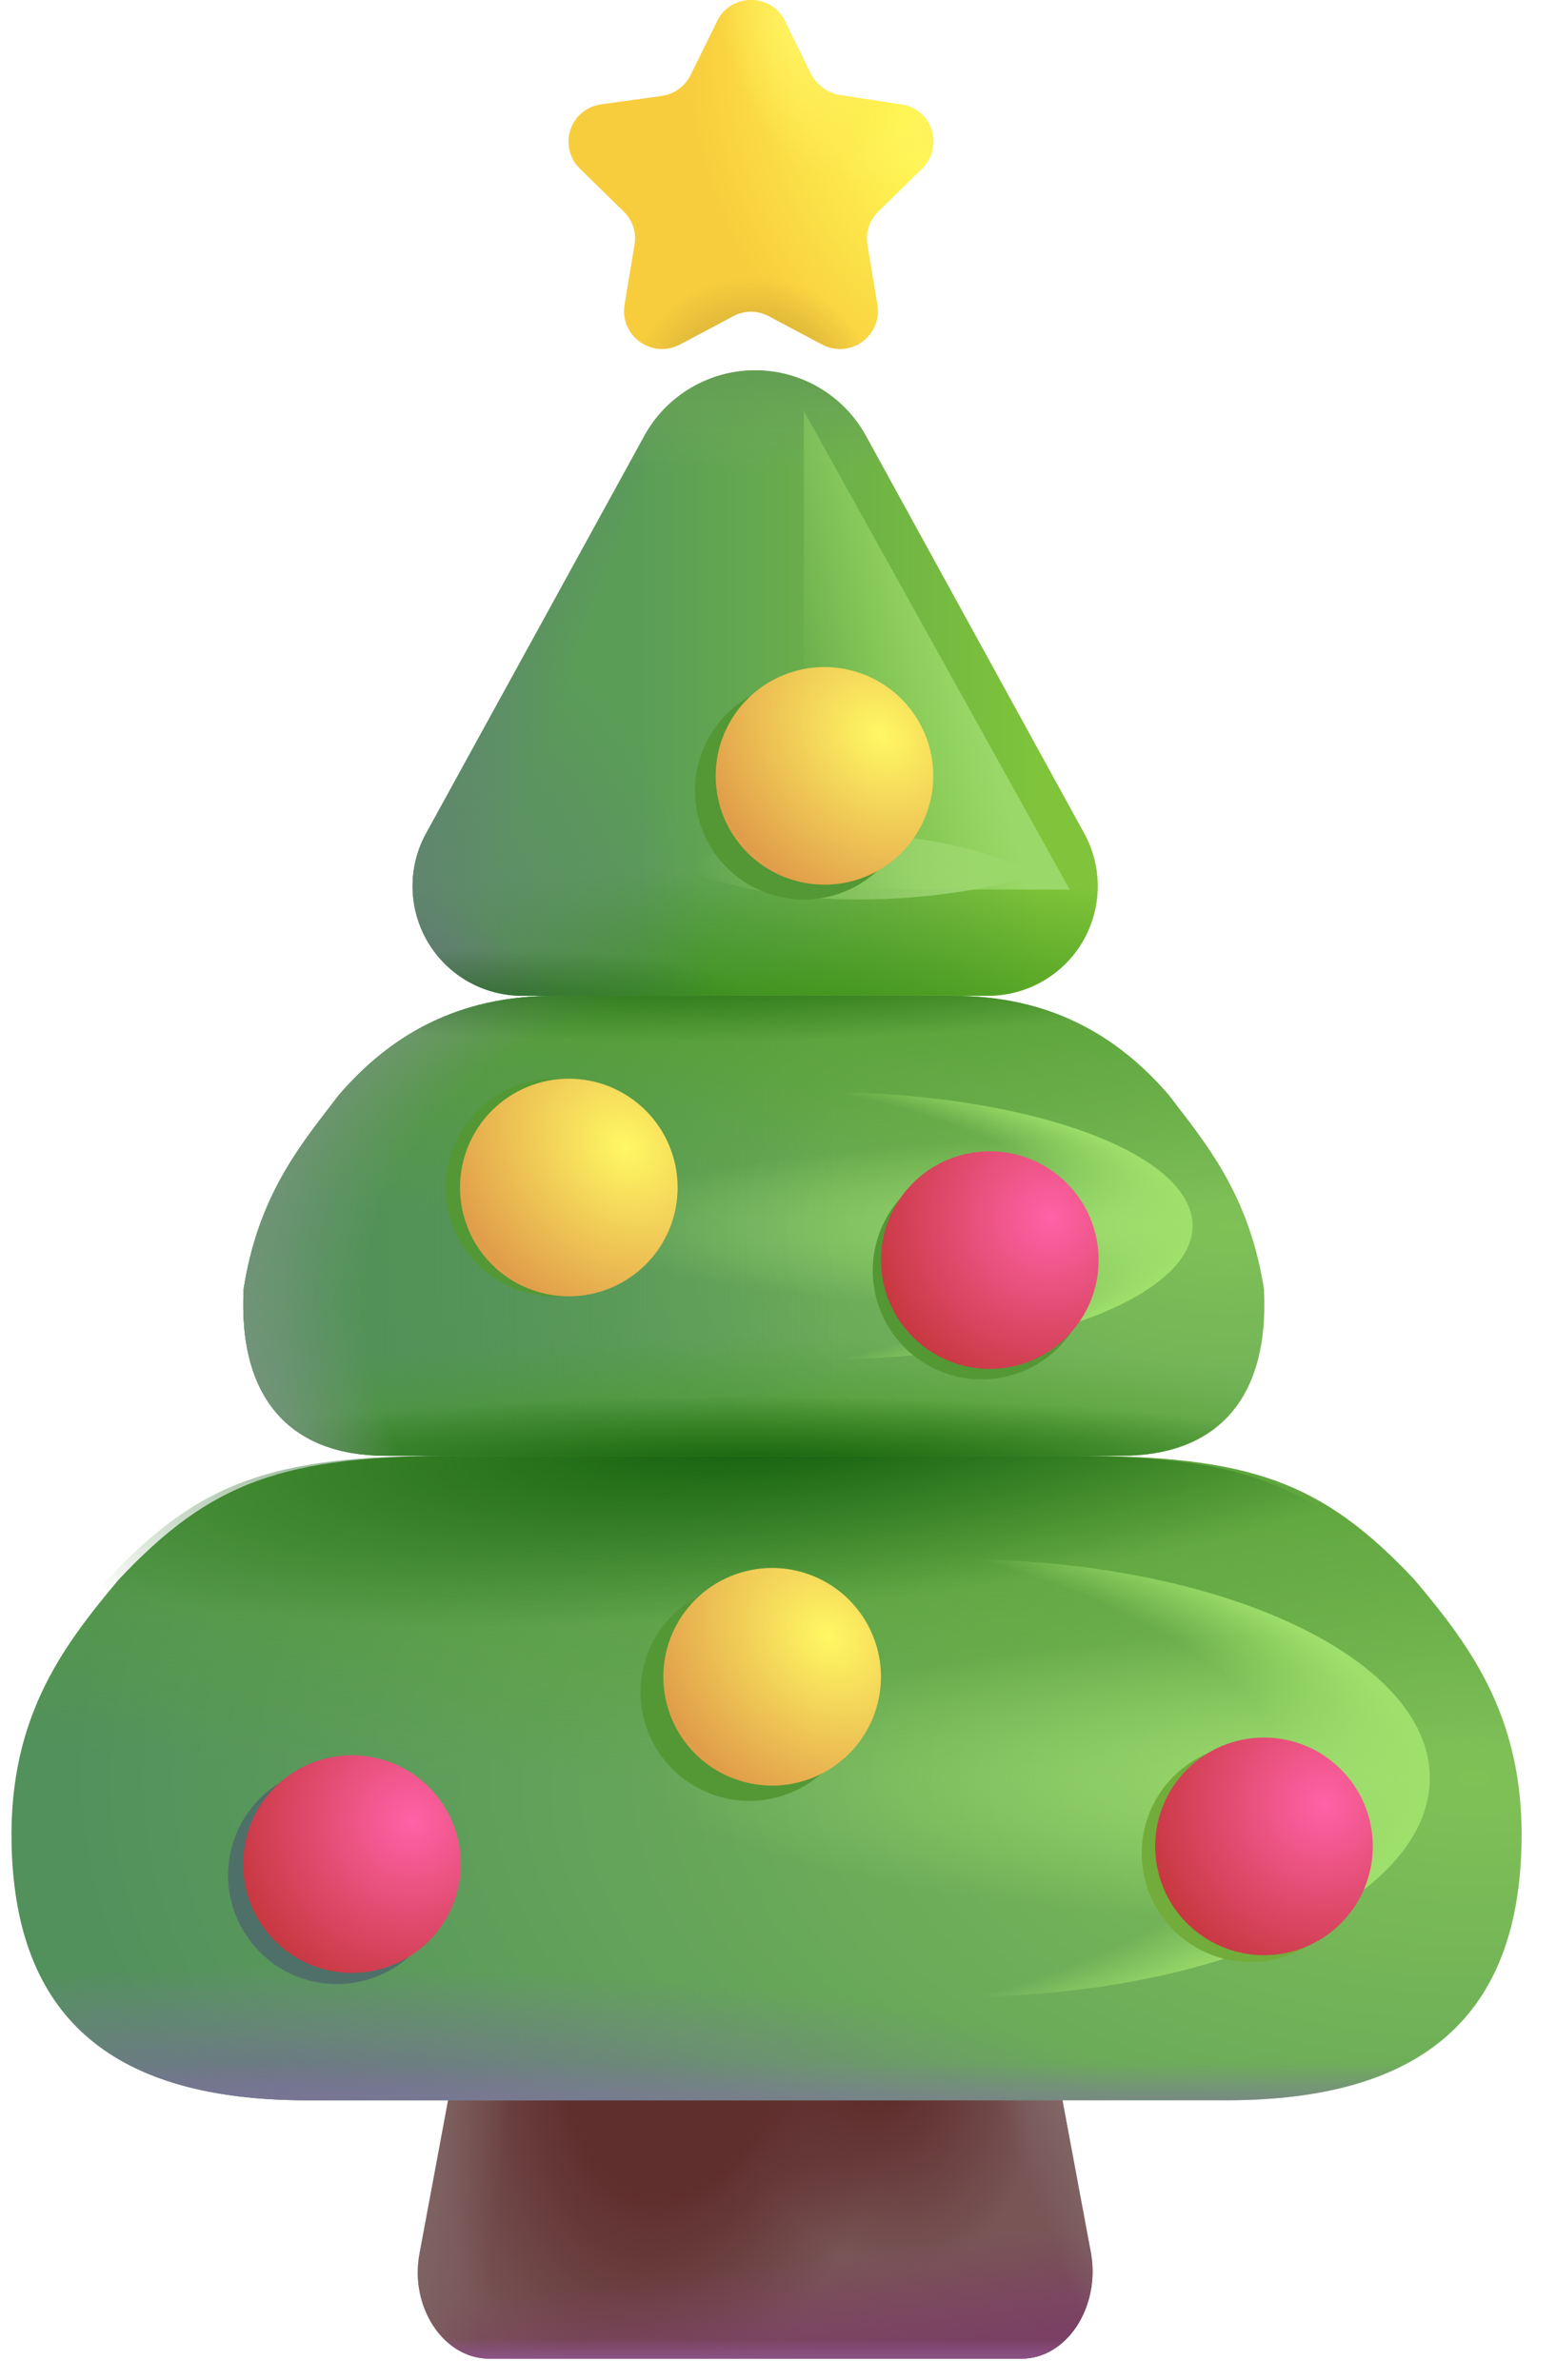 <?xml version="1.0" encoding="UTF-8"?> <svg xmlns="http://www.w3.org/2000/svg" width="34" height="52" viewBox="0 0 34 52" fill="none"><path d="M22.321 51.54H10.686C9.698 51.54 8.948 50.419 9.166 49.25L10.113 44.166H22.893L23.842 49.25C24.039 50.419 23.309 51.54 22.321 51.54Z" fill="#795556"></path><path d="M22.321 51.54H10.686C9.698 51.54 8.948 50.419 9.166 49.25L10.113 44.166H22.893L23.842 49.25C24.039 50.419 23.309 51.54 22.321 51.54Z" fill="url(#paint0_radial_1692_72)"></path><path d="M22.321 51.54H10.686C9.698 51.54 8.948 50.419 9.166 49.25L10.113 44.166H22.893L23.842 49.25C24.039 50.419 23.309 51.54 22.321 51.54Z" fill="url(#paint1_radial_1692_72)"></path><path d="M22.321 51.54H10.686C9.698 51.54 8.948 50.419 9.166 49.25L10.113 44.166H22.893L23.842 49.25C24.039 50.419 23.309 51.54 22.321 51.54Z" fill="url(#paint2_linear_1692_72)"></path><path d="M22.321 51.54H10.686C9.698 51.54 8.948 50.419 9.166 49.25L10.113 44.166H22.893L23.842 49.25C24.039 50.419 23.309 51.54 22.321 51.54Z" fill="url(#paint3_linear_1692_72)"></path><path d="M22.321 51.54H10.686C9.698 51.54 8.948 50.419 9.166 49.25L10.113 44.166H22.893L23.842 49.25C24.039 50.419 23.309 51.54 22.321 51.54Z" fill="url(#paint4_linear_1692_72)"></path><path d="M22.321 51.54H10.686C9.698 51.54 8.948 50.419 9.166 49.25L10.113 44.166H22.893L23.842 49.25C24.039 50.419 23.309 51.54 22.321 51.54Z" fill="url(#paint5_linear_1692_72)"></path><g filter="url(#filter0_i_1692_72)"><path d="M9.781 31.811H23.219C27.071 31.811 28.633 32.369 30.657 34.518C31.91 36.011 33.132 37.615 32.988 40.566C32.817 44.109 30.771 45.894 26.537 45.894H6.463C2.229 45.894 0.183 44.109 0.012 40.566C-0.132 37.617 1.092 36.011 2.343 34.518C4.367 32.369 5.93 31.811 9.779 31.811H9.781Z" fill="url(#paint6_radial_1692_72)"></path><path d="M9.781 31.811H23.219C27.071 31.811 28.633 32.369 30.657 34.518C31.91 36.011 33.132 37.615 32.988 40.566C32.817 44.109 30.771 45.894 26.537 45.894H6.463C2.229 45.894 0.183 44.109 0.012 40.566C-0.132 37.617 1.092 36.011 2.343 34.518C4.367 32.369 5.93 31.811 9.779 31.811H9.781Z" fill="url(#paint7_radial_1692_72)"></path><path d="M9.781 31.811H23.219C27.071 31.811 28.633 32.369 30.657 34.518C31.91 36.011 33.132 37.615 32.988 40.566C32.817 44.109 30.771 45.894 26.537 45.894H6.463C2.229 45.894 0.183 44.109 0.012 40.566C-0.132 37.617 1.092 36.011 2.343 34.518C4.367 32.369 5.93 31.811 9.779 31.811H9.781Z" fill="url(#paint8_radial_1692_72)"></path><path d="M9.781 31.811H23.219C27.071 31.811 28.633 32.369 30.657 34.518C31.91 36.011 33.132 37.615 32.988 40.566C32.817 44.109 30.771 45.894 26.537 45.894H6.463C2.229 45.894 0.183 44.109 0.012 40.566C-0.132 37.617 1.092 36.011 2.343 34.518C4.367 32.369 5.93 31.811 9.779 31.811H9.781Z" fill="url(#paint9_linear_1692_72)"></path></g><path d="M9.781 31.811H23.219C27.071 31.811 28.633 32.369 30.657 34.518C31.91 36.011 33.132 37.615 32.988 40.566C32.817 44.109 30.771 45.894 26.537 45.894H6.463C2.229 45.894 0.183 44.109 0.012 40.566C-0.132 37.617 1.092 36.011 2.343 34.518C4.367 32.369 5.93 31.811 9.779 31.811H9.781Z" fill="url(#paint10_radial_1692_72)"></path><path d="M12.125 21.76C10.287 21.76 8.715 22.401 7.399 23.935L7.244 24.138C6.468 25.142 5.627 26.232 5.325 28.162C5.196 30.617 6.4 31.811 8.435 31.811H24.506C26.543 31.811 27.747 30.617 27.618 28.162C27.314 26.232 26.475 25.142 25.699 24.136L25.544 23.933C24.226 22.401 22.654 21.76 20.818 21.76H12.125Z" fill="url(#paint11_radial_1692_72)"></path><path d="M12.125 21.76C10.287 21.76 8.715 22.401 7.399 23.935L7.244 24.138C6.468 25.142 5.627 26.232 5.325 28.162C5.196 30.617 6.4 31.811 8.435 31.811H24.506C26.543 31.811 27.747 30.617 27.618 28.162C27.314 26.232 26.475 25.142 25.699 24.136L25.544 23.933C24.226 22.401 22.654 21.76 20.818 21.76H12.125Z" fill="url(#paint12_linear_1692_72)"></path><path d="M12.125 21.76C10.287 21.76 8.715 22.401 7.399 23.935L7.244 24.138C6.468 25.142 5.627 26.232 5.325 28.162C5.196 30.617 6.4 31.811 8.435 31.811H24.506C26.543 31.811 27.747 30.617 27.618 28.162C27.314 26.232 26.475 25.142 25.699 24.136L25.544 23.933C24.226 22.401 22.654 21.76 20.818 21.76H12.125Z" fill="url(#paint13_radial_1692_72)"></path><path d="M12.125 21.76C10.287 21.76 8.715 22.401 7.399 23.935L7.244 24.138C6.468 25.142 5.627 26.232 5.325 28.162C5.196 30.617 6.4 31.811 8.435 31.811H24.506C26.543 31.811 27.747 30.617 27.618 28.162C27.314 26.232 26.475 25.142 25.699 24.136L25.544 23.933C24.226 22.401 22.654 21.76 20.818 21.76H12.125Z" fill="url(#paint14_radial_1692_72)"></path><path d="M12.125 21.76C10.287 21.76 8.715 22.401 7.399 23.935L7.244 24.138C6.468 25.142 5.627 26.232 5.325 28.162C5.196 30.617 6.4 31.811 8.435 31.811H24.506C26.543 31.811 27.747 30.617 27.618 28.162C27.314 26.232 26.475 25.142 25.699 24.136L25.544 23.933C24.226 22.401 22.654 21.76 20.818 21.76H12.125Z" fill="url(#paint15_radial_1692_72)"></path><path d="M12.125 21.76C10.287 21.76 8.715 22.401 7.399 23.935L7.244 24.138C6.468 25.142 5.627 26.232 5.325 28.162C5.196 30.617 6.4 31.811 8.435 31.811H24.506C26.543 31.811 27.747 30.617 27.618 28.162C27.314 26.232 26.475 25.142 25.699 24.136L25.544 23.933C24.226 22.401 22.654 21.76 20.818 21.76H12.125Z" fill="url(#paint16_radial_1692_72)"></path><path d="M12.125 21.76C10.287 21.76 8.715 22.401 7.399 23.935L7.244 24.138C6.468 25.142 5.627 26.232 5.325 28.162C5.196 30.617 6.4 31.811 8.435 31.811H24.506C26.543 31.811 27.747 30.617 27.618 28.162C27.314 26.232 26.475 25.142 25.699 24.136L25.544 23.933C24.226 22.401 22.654 21.76 20.818 21.76H12.125Z" fill="url(#paint17_radial_1692_72)"></path><path d="M14.077 9.527C14.315 9.093 14.666 8.73 15.092 8.478C15.519 8.225 16.005 8.092 16.5 8.092C16.996 8.092 17.483 8.225 17.909 8.478C18.335 8.73 18.686 9.093 18.924 9.527L23.691 18.209C23.892 18.574 23.994 18.985 23.987 19.401C23.98 19.818 23.865 20.225 23.653 20.584C23.441 20.942 23.139 21.239 22.777 21.445C22.416 21.651 22.006 21.759 21.59 21.759H11.411C10.995 21.759 10.586 21.651 10.224 21.445C9.863 21.239 9.561 20.942 9.349 20.584C9.137 20.226 9.022 19.819 9.015 19.403C9.008 18.987 9.11 18.576 9.31 18.211L14.077 9.527Z" fill="url(#paint18_linear_1692_72)"></path><path d="M14.077 9.527C14.315 9.093 14.666 8.73 15.092 8.478C15.519 8.225 16.005 8.092 16.5 8.092C16.996 8.092 17.483 8.225 17.909 8.478C18.335 8.73 18.686 9.093 18.924 9.527L23.691 18.209C23.892 18.574 23.994 18.985 23.987 19.401C23.98 19.818 23.865 20.225 23.653 20.584C23.441 20.942 23.139 21.239 22.777 21.445C22.416 21.651 22.006 21.759 21.59 21.759H11.411C10.995 21.759 10.586 21.651 10.224 21.445C9.863 21.239 9.561 20.942 9.349 20.584C9.137 20.226 9.022 19.819 9.015 19.403C9.008 18.987 9.11 18.576 9.31 18.211L14.077 9.527Z" fill="url(#paint19_radial_1692_72)"></path><path d="M14.077 9.527C14.315 9.093 14.666 8.73 15.092 8.478C15.519 8.225 16.005 8.092 16.5 8.092C16.996 8.092 17.483 8.225 17.909 8.478C18.335 8.73 18.686 9.093 18.924 9.527L23.691 18.209C23.892 18.574 23.994 18.985 23.987 19.401C23.98 19.818 23.865 20.225 23.653 20.584C23.441 20.942 23.139 21.239 22.777 21.445C22.416 21.651 22.006 21.759 21.59 21.759H11.411C10.995 21.759 10.586 21.651 10.224 21.445C9.863 21.239 9.561 20.942 9.349 20.584C9.137 20.226 9.022 19.819 9.015 19.403C9.008 18.987 9.11 18.576 9.31 18.211L14.077 9.527Z" fill="url(#paint20_radial_1692_72)"></path><path d="M14.077 9.527C14.315 9.093 14.666 8.73 15.092 8.478C15.519 8.225 16.005 8.092 16.5 8.092C16.996 8.092 17.483 8.225 17.909 8.478C18.335 8.73 18.686 9.093 18.924 9.527L23.691 18.209C23.892 18.574 23.994 18.985 23.987 19.401C23.98 19.818 23.865 20.225 23.653 20.584C23.441 20.942 23.139 21.239 22.777 21.445C22.416 21.651 22.006 21.759 21.59 21.759H11.411C10.995 21.759 10.586 21.651 10.224 21.445C9.863 21.239 9.561 20.942 9.349 20.584C9.137 20.226 9.022 19.819 9.015 19.403C9.008 18.987 9.11 18.576 9.31 18.211L14.077 9.527Z" fill="url(#paint21_linear_1692_72)"></path><path d="M14.077 9.527C14.315 9.093 14.666 8.73 15.092 8.478C15.519 8.225 16.005 8.092 16.5 8.092C16.996 8.092 17.483 8.225 17.909 8.478C18.335 8.73 18.686 9.093 18.924 9.527L23.691 18.209C23.892 18.574 23.994 18.985 23.987 19.401C23.98 19.818 23.865 20.225 23.653 20.584C23.441 20.942 23.139 21.239 22.777 21.445C22.416 21.651 22.006 21.759 21.59 21.759H11.411C10.995 21.759 10.586 21.651 10.224 21.445C9.863 21.239 9.561 20.942 9.349 20.584C9.137 20.226 9.022 19.819 9.015 19.403C9.008 18.987 9.11 18.576 9.31 18.211L14.077 9.527Z" fill="url(#paint22_radial_1692_72)"></path><path d="M14.077 9.527C14.315 9.093 14.666 8.73 15.092 8.478C15.519 8.225 16.005 8.092 16.5 8.092C16.996 8.092 17.483 8.225 17.909 8.478C18.335 8.73 18.686 9.093 18.924 9.527L23.691 18.209C23.892 18.574 23.994 18.985 23.987 19.401C23.98 19.818 23.865 20.225 23.653 20.584C23.441 20.942 23.139 21.239 22.777 21.445C22.416 21.651 22.006 21.759 21.59 21.759H11.411C10.995 21.759 10.586 21.651 10.224 21.445C9.863 21.239 9.561 20.942 9.349 20.584C9.137 20.226 9.022 19.819 9.015 19.403C9.008 18.987 9.11 18.576 9.31 18.211L14.077 9.527Z" fill="url(#paint23_radial_1692_72)"></path><path d="M14.077 9.527C14.315 9.093 14.666 8.73 15.092 8.478C15.519 8.225 16.005 8.092 16.5 8.092C16.996 8.092 17.483 8.225 17.909 8.478C18.335 8.73 18.686 9.093 18.924 9.527L23.691 18.209C23.892 18.574 23.994 18.985 23.987 19.401C23.98 19.818 23.865 20.225 23.653 20.584C23.441 20.942 23.139 21.239 22.777 21.445C22.416 21.651 22.006 21.759 21.59 21.759H11.411C10.995 21.759 10.586 21.651 10.224 21.445C9.863 21.239 9.561 20.942 9.349 20.584C9.137 20.226 9.022 19.819 9.015 19.403C9.008 18.987 9.11 18.576 9.31 18.211L14.077 9.527Z" fill="url(#paint24_linear_1692_72)"></path><g filter="url(#filter1_f_1692_72)"><path d="M20.924 43.635C26.622 43.635 31.241 41.495 31.241 38.854C31.241 36.213 26.622 34.072 20.924 34.072C15.226 34.072 10.607 36.213 10.607 38.854C10.607 41.495 15.226 43.635 20.924 43.635Z" fill="url(#paint25_radial_1692_72)"></path><path d="M20.924 43.635C26.622 43.635 31.241 41.495 31.241 38.854C31.241 36.213 26.622 34.072 20.924 34.072C15.226 34.072 10.607 36.213 10.607 38.854C10.607 41.495 15.226 43.635 20.924 43.635Z" fill="url(#paint26_radial_1692_72)"></path></g><g filter="url(#filter2_f_1692_72)"><path d="M17.88 29.709C22.396 29.709 26.057 28.4 26.057 26.786C26.057 25.171 22.396 23.862 17.88 23.862C13.364 23.862 9.703 25.171 9.703 26.786C9.703 28.4 13.364 29.709 17.88 29.709Z" fill="url(#paint27_radial_1692_72)"></path><path d="M17.88 29.709C22.396 29.709 26.057 28.4 26.057 26.786C26.057 25.171 22.396 23.862 17.88 23.862C13.364 23.862 9.703 25.171 9.703 26.786C9.703 28.4 13.364 29.709 17.88 29.709Z" fill="url(#paint28_radial_1692_72)"></path></g><g filter="url(#filter3_f_1692_72)"><path d="M14.815 18.953C16.089 18.378 19.45 17.6 22.694 19.099C21.297 19.549 17.767 20.151 14.815 18.953Z" fill="url(#paint29_linear_1692_72)"></path></g><g filter="url(#filter4_f_1692_72)"><path d="M17.564 8.98V19.437H23.374L17.564 8.98Z" fill="url(#paint30_linear_1692_72)"></path></g><g filter="url(#filter5_f_1692_72)"><path d="M21.448 30.142C22.079 30.142 22.684 29.892 23.13 29.446C23.576 29 23.826 28.395 23.826 27.765C23.826 27.134 23.576 26.529 23.13 26.083C22.684 25.637 22.079 25.387 21.448 25.387C20.817 25.387 20.213 25.637 19.767 26.083C19.321 26.529 19.07 27.134 19.07 27.765C19.07 28.395 19.321 29 19.767 29.446C20.213 29.892 20.817 30.142 21.448 30.142Z" fill="#539835"></path></g><g filter="url(#filter6_f_1692_72)"><path d="M16.374 39.352C17.005 39.352 17.609 39.101 18.055 38.656C18.501 38.209 18.752 37.605 18.752 36.974C18.752 36.343 18.501 35.739 18.055 35.293C17.609 34.847 17.005 34.596 16.374 34.596C15.743 34.596 15.139 34.847 14.693 35.293C14.247 35.739 13.996 36.343 13.996 36.974C13.996 37.605 14.247 38.209 14.693 38.656C15.139 39.101 15.743 39.352 16.374 39.352Z" fill="#539835"></path></g><g filter="url(#filter7_f_1692_72)"><path d="M27.325 42.875C27.956 42.875 28.561 42.624 29.007 42.178C29.453 41.733 29.703 41.128 29.703 40.497C29.703 39.866 29.453 39.261 29.007 38.816C28.561 38.37 27.956 38.119 27.325 38.119C26.695 38.119 26.09 38.37 25.644 38.816C25.198 39.261 24.947 39.866 24.947 40.497C24.947 41.128 25.198 41.733 25.644 42.178C26.09 42.624 26.695 42.875 27.325 42.875Z" fill="#72AC3A"></path></g><g filter="url(#filter8_f_1692_72)"><path d="M12.117 28.327C12.748 28.327 13.353 28.076 13.799 27.631C14.245 27.185 14.495 26.58 14.495 25.949C14.495 25.319 14.245 24.714 13.799 24.268C13.353 23.822 12.748 23.571 12.117 23.571C11.486 23.571 10.882 23.822 10.436 24.268C9.99 24.714 9.739 25.319 9.739 25.949C9.739 26.58 9.99 27.185 10.436 27.631C10.882 28.076 11.486 28.327 12.117 28.327Z" fill="#539835"></path></g><g filter="url(#filter9_f_1692_72)"><path d="M7.361 43.355C7.674 43.355 7.983 43.294 8.271 43.174C8.56 43.055 8.822 42.88 9.043 42.659C9.263 42.438 9.439 42.176 9.558 41.888C9.678 41.599 9.739 41.29 9.739 40.977C9.739 40.665 9.678 40.356 9.558 40.068C9.439 39.779 9.263 39.517 9.043 39.296C8.822 39.075 8.56 38.9 8.271 38.781C7.983 38.661 7.674 38.6 7.361 38.6C6.731 38.6 6.126 38.85 5.68 39.296C5.234 39.742 4.983 40.347 4.983 40.977C4.983 41.608 5.234 42.213 5.68 42.659C6.126 43.105 6.731 43.355 7.361 43.355Z" fill="#4F7068"></path></g><path d="M12.43 28.327C13.06 28.327 13.665 28.076 14.111 27.631C14.557 27.185 14.807 26.58 14.807 25.949C14.807 25.319 14.557 24.714 14.111 24.268C13.665 23.822 13.06 23.571 12.43 23.571C11.799 23.571 11.194 23.822 10.748 24.268C10.302 24.714 10.052 25.319 10.052 25.949C10.052 26.58 10.302 27.185 10.748 27.631C11.194 28.076 11.799 28.327 12.43 28.327Z" fill="url(#paint31_radial_1692_72)"></path><path d="M21.628 29.913C22.259 29.913 22.863 29.662 23.309 29.216C23.755 28.77 24.006 28.165 24.006 27.535C24.006 26.904 23.755 26.299 23.309 25.853C22.863 25.407 22.259 25.157 21.628 25.157C20.997 25.157 20.392 25.407 19.947 25.853C19.5 26.299 19.25 26.904 19.25 27.535C19.25 28.165 19.5 28.77 19.947 29.216C20.392 29.662 20.997 29.913 21.628 29.913Z" fill="url(#paint32_radial_1692_72)"></path><path d="M7.691 43.111C8.322 43.111 8.927 42.86 9.373 42.414C9.819 41.968 10.069 41.364 10.069 40.733C10.069 40.102 9.819 39.497 9.373 39.051C8.927 38.605 8.322 38.355 7.691 38.355C7.061 38.355 6.456 38.605 6.01 39.051C5.564 39.497 5.313 40.102 5.313 40.733C5.313 41.364 5.564 41.968 6.01 42.414C6.456 42.86 7.061 43.111 7.691 43.111Z" fill="url(#paint33_radial_1692_72)"></path><path d="M27.619 42.724C28.25 42.724 28.855 42.473 29.3 42.027C29.746 41.581 29.997 40.976 29.997 40.346C29.997 39.715 29.746 39.11 29.3 38.664C28.855 38.218 28.25 37.968 27.619 37.968C26.988 37.968 26.384 38.218 25.938 38.664C25.492 39.11 25.241 39.715 25.241 40.346C25.241 40.976 25.492 41.581 25.938 42.027C26.384 42.473 26.988 42.724 27.619 42.724Z" fill="url(#paint34_radial_1692_72)"></path><path d="M16.872 39.018C17.503 39.018 18.108 38.767 18.553 38.322C18.999 37.876 19.25 37.271 19.25 36.64C19.25 36.009 18.999 35.405 18.553 34.959C18.108 34.513 17.503 34.262 16.872 34.262C16.241 34.262 15.636 34.513 15.191 34.959C14.745 35.405 14.494 36.009 14.494 36.64C14.494 37.271 14.745 37.876 15.191 38.322C15.636 38.767 16.241 39.018 16.872 39.018Z" fill="url(#paint35_radial_1692_72)"></path><g filter="url(#filter10_f_1692_72)"><path d="M17.562 19.656C18.193 19.656 18.798 19.406 19.244 18.96C19.69 18.514 19.94 17.909 19.94 17.278C19.94 16.648 19.69 16.043 19.244 15.597C18.798 15.151 18.193 14.9 17.562 14.9C16.932 14.9 16.327 15.151 15.881 15.597C15.435 16.043 15.185 16.648 15.185 17.278C15.185 17.909 15.435 18.514 15.881 18.96C16.327 19.406 16.932 19.656 17.562 19.656Z" fill="#539835"></path></g><path d="M18.016 19.332C18.646 19.332 19.251 19.081 19.697 18.636C20.143 18.189 20.393 17.585 20.393 16.954C20.393 16.323 20.143 15.719 19.697 15.273C19.251 14.827 18.646 14.576 18.016 14.576C17.385 14.576 16.78 14.827 16.334 15.273C15.888 15.719 15.638 16.323 15.638 16.954C15.638 17.585 15.888 18.189 16.334 18.636C16.78 19.081 17.385 19.332 18.016 19.332Z" fill="url(#paint36_radial_1692_72)"></path><g filter="url(#filter11_i_1692_72)"><path d="M18.364 2.078L19.691 2.281C20.373 2.373 20.631 3.203 20.152 3.682L19.194 4.622C19.098 4.713 19.026 4.827 18.985 4.952C18.943 5.077 18.932 5.211 18.954 5.341L19.175 6.668C19.199 6.819 19.18 6.974 19.121 7.115C19.062 7.257 18.966 7.379 18.842 7.469C18.718 7.558 18.571 7.612 18.419 7.624C18.266 7.635 18.113 7.604 17.977 7.535L16.797 6.908C16.678 6.844 16.545 6.811 16.41 6.811C16.275 6.811 16.142 6.844 16.023 6.908L14.843 7.535C14.707 7.604 14.554 7.635 14.402 7.624C14.249 7.612 14.103 7.558 13.979 7.469C13.855 7.379 13.758 7.257 13.699 7.115C13.64 6.974 13.621 6.819 13.645 6.668L13.866 5.341C13.888 5.211 13.877 5.077 13.836 4.952C13.794 4.827 13.722 4.713 13.627 4.622L12.668 3.682C12.559 3.575 12.481 3.439 12.445 3.289C12.409 3.14 12.415 2.984 12.463 2.838C12.511 2.692 12.599 2.563 12.716 2.465C12.834 2.366 12.977 2.303 13.129 2.281L14.456 2.097C14.589 2.079 14.715 2.029 14.824 1.952C14.933 1.875 15.022 1.773 15.083 1.654L15.673 0.456C15.968 -0.152 16.853 -0.152 17.148 0.456L17.737 1.654C17.866 1.857 18.088 2.041 18.364 2.078Z" fill="url(#paint37_radial_1692_72)"></path><path d="M18.364 2.078L19.691 2.281C20.373 2.373 20.631 3.203 20.152 3.682L19.194 4.622C19.098 4.713 19.026 4.827 18.985 4.952C18.943 5.077 18.932 5.211 18.954 5.341L19.175 6.668C19.199 6.819 19.18 6.974 19.121 7.115C19.062 7.257 18.966 7.379 18.842 7.469C18.718 7.558 18.571 7.612 18.419 7.624C18.266 7.635 18.113 7.604 17.977 7.535L16.797 6.908C16.678 6.844 16.545 6.811 16.41 6.811C16.275 6.811 16.142 6.844 16.023 6.908L14.843 7.535C14.707 7.604 14.554 7.635 14.402 7.624C14.249 7.612 14.103 7.558 13.979 7.469C13.855 7.379 13.758 7.257 13.699 7.115C13.64 6.974 13.621 6.819 13.645 6.668L13.866 5.341C13.888 5.211 13.877 5.077 13.836 4.952C13.794 4.827 13.722 4.713 13.627 4.622L12.668 3.682C12.559 3.575 12.481 3.439 12.445 3.289C12.409 3.14 12.415 2.984 12.463 2.838C12.511 2.692 12.599 2.563 12.716 2.465C12.834 2.366 12.977 2.303 13.129 2.281L14.456 2.097C14.589 2.079 14.715 2.029 14.824 1.952C14.933 1.875 15.022 1.773 15.083 1.654L15.673 0.456C15.968 -0.152 16.853 -0.152 17.148 0.456L17.737 1.654C17.866 1.857 18.088 2.041 18.364 2.078Z" fill="url(#paint38_radial_1692_72)"></path><path d="M18.364 2.078L19.691 2.281C20.373 2.373 20.631 3.203 20.152 3.682L19.194 4.622C19.098 4.713 19.026 4.827 18.985 4.952C18.943 5.077 18.932 5.211 18.954 5.341L19.175 6.668C19.199 6.819 19.18 6.974 19.121 7.115C19.062 7.257 18.966 7.379 18.842 7.469C18.718 7.558 18.571 7.612 18.419 7.624C18.266 7.635 18.113 7.604 17.977 7.535L16.797 6.908C16.678 6.844 16.545 6.811 16.41 6.811C16.275 6.811 16.142 6.844 16.023 6.908L14.843 7.535C14.707 7.604 14.554 7.635 14.402 7.624C14.249 7.612 14.103 7.558 13.979 7.469C13.855 7.379 13.758 7.257 13.699 7.115C13.64 6.974 13.621 6.819 13.645 6.668L13.866 5.341C13.888 5.211 13.877 5.077 13.836 4.952C13.794 4.827 13.722 4.713 13.627 4.622L12.668 3.682C12.559 3.575 12.481 3.439 12.445 3.289C12.409 3.14 12.415 2.984 12.463 2.838C12.511 2.692 12.599 2.563 12.716 2.465C12.834 2.366 12.977 2.303 13.129 2.281L14.456 2.097C14.589 2.079 14.715 2.029 14.824 1.952C14.933 1.875 15.022 1.773 15.083 1.654L15.673 0.456C15.968 -0.152 16.853 -0.152 17.148 0.456L17.737 1.654C17.866 1.857 18.088 2.041 18.364 2.078Z" fill="url(#paint39_radial_1692_72)"></path><path d="M18.364 2.078L19.691 2.281C20.373 2.373 20.631 3.203 20.152 3.682L19.194 4.622C19.098 4.713 19.026 4.827 18.985 4.952C18.943 5.077 18.932 5.211 18.954 5.341L19.175 6.668C19.199 6.819 19.18 6.974 19.121 7.115C19.062 7.257 18.966 7.379 18.842 7.469C18.718 7.558 18.571 7.612 18.419 7.624C18.266 7.635 18.113 7.604 17.977 7.535L16.797 6.908C16.678 6.844 16.545 6.811 16.41 6.811C16.275 6.811 16.142 6.844 16.023 6.908L14.843 7.535C14.707 7.604 14.554 7.635 14.402 7.624C14.249 7.612 14.103 7.558 13.979 7.469C13.855 7.379 13.758 7.257 13.699 7.115C13.64 6.974 13.621 6.819 13.645 6.668L13.866 5.341C13.888 5.211 13.877 5.077 13.836 4.952C13.794 4.827 13.722 4.713 13.627 4.622L12.668 3.682C12.559 3.575 12.481 3.439 12.445 3.289C12.409 3.14 12.415 2.984 12.463 2.838C12.511 2.692 12.599 2.563 12.716 2.465C12.834 2.366 12.977 2.303 13.129 2.281L14.456 2.097C14.589 2.079 14.715 2.029 14.824 1.952C14.933 1.875 15.022 1.773 15.083 1.654L15.673 0.456C15.968 -0.152 16.853 -0.152 17.148 0.456L17.737 1.654C17.866 1.857 18.088 2.041 18.364 2.078Z" fill="url(#paint40_radial_1692_72)"></path></g><defs><filter id="filter0_i_1692_72" x="0" y="31.811" width="33.25" height="14.083" filterUnits="userSpaceOnUse" color-interpolation-filters="sRGB"><feFlood flood-opacity="0" result="BackgroundImageFix"></feFlood><feBlend mode="normal" in="SourceGraphic" in2="BackgroundImageFix" result="shape"></feBlend><feColorMatrix in="SourceAlpha" type="matrix" values="0 0 0 0 0 0 0 0 0 0 0 0 0 0 0 0 0 0 127 0" result="hardAlpha"></feColorMatrix><feOffset dx="0.25"></feOffset><feGaussianBlur stdDeviation="0.375"></feGaussianBlur><feComposite in2="hardAlpha" operator="arithmetic" k2="-1" k3="1"></feComposite><feColorMatrix type="matrix" values="0 0 0 0 0.486 0 0 0 0 0.6 0 0 0 0 0.514 0 0 0 1 0"></feColorMatrix><feBlend mode="normal" in2="shape" result="effect1_innerShadow_1692_72"></feBlend></filter><filter id="filter1_f_1692_72" x="8.607" y="32.072" width="24.634" height="13.563" filterUnits="userSpaceOnUse" color-interpolation-filters="sRGB"><feFlood flood-opacity="0" result="BackgroundImageFix"></feFlood><feBlend mode="normal" in="SourceGraphic" in2="BackgroundImageFix" result="shape"></feBlend><feGaussianBlur stdDeviation="1" result="effect1_foregroundBlur_1692_72"></feGaussianBlur></filter><filter id="filter2_f_1692_72" x="7.703" y="21.862" width="20.354" height="9.847" filterUnits="userSpaceOnUse" color-interpolation-filters="sRGB"><feFlood flood-opacity="0" result="BackgroundImageFix"></feFlood><feBlend mode="normal" in="SourceGraphic" in2="BackgroundImageFix" result="shape"></feBlend><feGaussianBlur stdDeviation="1" result="effect1_foregroundBlur_1692_72"></feGaussianBlur></filter><filter id="filter3_f_1692_72" x="13.815" y="17.231" width="9.878" height="3.424" filterUnits="userSpaceOnUse" color-interpolation-filters="sRGB"><feFlood flood-opacity="0" result="BackgroundImageFix"></feFlood><feBlend mode="normal" in="SourceGraphic" in2="BackgroundImageFix" result="shape"></feBlend><feGaussianBlur stdDeviation="0.5" result="effect1_foregroundBlur_1692_72"></feGaussianBlur></filter><filter id="filter4_f_1692_72" x="16.564" y="7.98" width="7.811" height="12.457" filterUnits="userSpaceOnUse" color-interpolation-filters="sRGB"><feFlood flood-opacity="0" result="BackgroundImageFix"></feFlood><feBlend mode="normal" in="SourceGraphic" in2="BackgroundImageFix" result="shape"></feBlend><feGaussianBlur stdDeviation="0.5" result="effect1_foregroundBlur_1692_72"></feGaussianBlur></filter><filter id="filter5_f_1692_72" x="18.57" y="24.887" width="5.756" height="5.756" filterUnits="userSpaceOnUse" color-interpolation-filters="sRGB"><feFlood flood-opacity="0" result="BackgroundImageFix"></feFlood><feBlend mode="normal" in="SourceGraphic" in2="BackgroundImageFix" result="shape"></feBlend><feGaussianBlur stdDeviation="0.25" result="effect1_foregroundBlur_1692_72"></feGaussianBlur></filter><filter id="filter6_f_1692_72" x="13.496" y="34.096" width="5.756" height="5.756" filterUnits="userSpaceOnUse" color-interpolation-filters="sRGB"><feFlood flood-opacity="0" result="BackgroundImageFix"></feFlood><feBlend mode="normal" in="SourceGraphic" in2="BackgroundImageFix" result="shape"></feBlend><feGaussianBlur stdDeviation="0.25" result="effect1_foregroundBlur_1692_72"></feGaussianBlur></filter><filter id="filter7_f_1692_72" x="24.447" y="37.619" width="5.756" height="5.756" filterUnits="userSpaceOnUse" color-interpolation-filters="sRGB"><feFlood flood-opacity="0" result="BackgroundImageFix"></feFlood><feBlend mode="normal" in="SourceGraphic" in2="BackgroundImageFix" result="shape"></feBlend><feGaussianBlur stdDeviation="0.25" result="effect1_foregroundBlur_1692_72"></feGaussianBlur></filter><filter id="filter8_f_1692_72" x="9.239" y="23.071" width="5.756" height="5.756" filterUnits="userSpaceOnUse" color-interpolation-filters="sRGB"><feFlood flood-opacity="0" result="BackgroundImageFix"></feFlood><feBlend mode="normal" in="SourceGraphic" in2="BackgroundImageFix" result="shape"></feBlend><feGaussianBlur stdDeviation="0.25" result="effect1_foregroundBlur_1692_72"></feGaussianBlur></filter><filter id="filter9_f_1692_72" x="4.483" y="38.1" width="5.756" height="5.756" filterUnits="userSpaceOnUse" color-interpolation-filters="sRGB"><feFlood flood-opacity="0" result="BackgroundImageFix"></feFlood><feBlend mode="normal" in="SourceGraphic" in2="BackgroundImageFix" result="shape"></feBlend><feGaussianBlur stdDeviation="0.25" result="effect1_foregroundBlur_1692_72"></feGaussianBlur></filter><filter id="filter10_f_1692_72" x="14.685" y="14.4" width="5.756" height="5.756" filterUnits="userSpaceOnUse" color-interpolation-filters="sRGB"><feFlood flood-opacity="0" result="BackgroundImageFix"></feFlood><feBlend mode="normal" in="SourceGraphic" in2="BackgroundImageFix" result="shape"></feBlend><feGaussianBlur stdDeviation="0.25" result="effect1_foregroundBlur_1692_72"></feGaussianBlur></filter><filter id="filter11_i_1692_72" x="12.422" y="0" width="7.976" height="7.626" filterUnits="userSpaceOnUse" color-interpolation-filters="sRGB"><feFlood flood-opacity="0" result="BackgroundImageFix"></feFlood><feBlend mode="normal" in="SourceGraphic" in2="BackgroundImageFix" result="shape"></feBlend><feColorMatrix in="SourceAlpha" type="matrix" values="0 0 0 0 0 0 0 0 0 0 0 0 0 0 0 0 0 0 127 0" result="hardAlpha"></feColorMatrix><feOffset></feOffset><feGaussianBlur stdDeviation="0.2"></feGaussianBlur><feComposite in2="hardAlpha" operator="arithmetic" k2="-1" k3="1"></feComposite><feColorMatrix type="matrix" values="0 0 0 0 0.933 0 0 0 0 0.741 0 0 0 0 0.333 0 0 0 1 0"></feColorMatrix><feBlend mode="normal" in2="shape" result="effect1_innerShadow_1692_72"></feBlend></filter><radialGradient id="paint0_radial_1692_72" cx="0" cy="0" r="1" gradientUnits="userSpaceOnUse" gradientTransform="translate(18.763 44.168) rotate(70.328) scale(5.603 3.603)"><stop offset="0.34" stop-color="#5F2F2E"></stop><stop offset="1" stop-color="#5F2F2E" stop-opacity="0"></stop></radialGradient><radialGradient id="paint1_radial_1692_72" cx="0" cy="0" r="1" gradientUnits="userSpaceOnUse" gradientTransform="translate(15.066 43.349) rotate(102.416) scale(9.864 5.524)"><stop offset="0.481" stop-color="#5F2F2E"></stop><stop offset="0.967" stop-color="#5F2F2E" stop-opacity="0"></stop></radialGradient><linearGradient id="paint2_linear_1692_72" x1="16.5" y1="51.754" x2="16.227" y2="49.508" gradientUnits="userSpaceOnUse"><stop stop-color="#7B4064"></stop><stop offset="1" stop-color="#7B4064" stop-opacity="0"></stop></linearGradient><linearGradient id="paint3_linear_1692_72" x1="8.274" y1="47.553" x2="10.897" y2="47.853" gradientUnits="userSpaceOnUse"><stop stop-color="#826C6A"></stop><stop offset="1" stop-color="#826C6A" stop-opacity="0"></stop></linearGradient><linearGradient id="paint4_linear_1692_72" x1="24.161" y1="47.193" x2="22.508" y2="47.853" gradientUnits="userSpaceOnUse"><stop stop-color="#826C6A"></stop><stop offset="1" stop-color="#826C6A" stop-opacity="0"></stop></linearGradient><linearGradient id="paint5_linear_1692_72" x1="16.5" y1="51.101" x2="16.5" y2="51.658" gradientUnits="userSpaceOnUse"><stop stop-color="#8F5790" stop-opacity="0"></stop><stop offset="1" stop-color="#8F5790"></stop></linearGradient><radialGradient id="paint6_radial_1692_72" cx="0" cy="0" r="1" gradientUnits="userSpaceOnUse" gradientTransform="translate(31.744 38.854) rotate(180) scale(30.338 16.912)"><stop stop-color="#80C156"></stop><stop offset="1" stop-color="#52915C"></stop></radialGradient><radialGradient id="paint7_radial_1692_72" cx="0" cy="0" r="1" gradientUnits="userSpaceOnUse" gradientTransform="translate(16.5 29.615) rotate(90) scale(9.237 41.84)"><stop stop-color="#57A22C"></stop><stop offset="1" stop-color="#57A22C" stop-opacity="0"></stop></radialGradient><radialGradient id="paint8_radial_1692_72" cx="0" cy="0" r="1" gradientUnits="userSpaceOnUse" gradientTransform="translate(5.982 45.895) scale(18.508 2.93)"><stop stop-color="#6F708D"></stop><stop offset="1" stop-color="#7F779B" stop-opacity="0"></stop></radialGradient><linearGradient id="paint9_linear_1692_72" x1="18.511" y1="46.406" x2="18.511" y2="45.038" gradientUnits="userSpaceOnUse"><stop stop-color="#7F779B"></stop><stop offset="1" stop-color="#7F779B" stop-opacity="0"></stop></linearGradient><radialGradient id="paint10_radial_1692_72" cx="0" cy="0" r="1" gradientUnits="userSpaceOnUse" gradientTransform="translate(17.465 31.149) rotate(173.698) scale(17.573 4.003)"><stop stop-color="#105B0D"></stop><stop offset="1" stop-color="#105B0D" stop-opacity="0"></stop></radialGradient><radialGradient id="paint11_radial_1692_72" cx="0" cy="0" r="1" gradientUnits="userSpaceOnUse" gradientTransform="translate(26.777 26.785) rotate(180) scale(20.512 12.07)"><stop stop-color="#80C156"></stop><stop offset="1" stop-color="#52915C"></stop></radialGradient><linearGradient id="paint12_linear_1692_72" x1="7.411" y1="26.787" x2="18.335" y2="26.787" gradientUnits="userSpaceOnUse"><stop stop-color="#529257"></stop><stop offset="1" stop-color="#529257" stop-opacity="0"></stop></linearGradient><radialGradient id="paint13_radial_1692_72" cx="0" cy="0" r="1" gradientUnits="userSpaceOnUse" gradientTransform="translate(16.471 20.193) rotate(90) scale(6.593 28.288)"><stop stop-color="#57A22C"></stop><stop offset="1" stop-color="#57A22C" stop-opacity="0"></stop></radialGradient><radialGradient id="paint14_radial_1692_72" cx="0" cy="0" r="1" gradientUnits="userSpaceOnUse" gradientTransform="translate(16.471 32.528) rotate(-90) scale(3.32 16.597)"><stop stop-color="#479820"></stop><stop offset="1" stop-color="#479820" stop-opacity="0"></stop></radialGradient><radialGradient id="paint15_radial_1692_72" cx="0" cy="0" r="1" gradientUnits="userSpaceOnUse" gradientTransform="translate(16.471 32.071) rotate(-90) scale(1.555 13.71)"><stop stop-color="#15600B"></stop><stop offset="1" stop-color="#15600B" stop-opacity="0"></stop></radialGradient><radialGradient id="paint16_radial_1692_72" cx="0" cy="0" r="1" gradientUnits="userSpaceOnUse" gradientTransform="translate(27.628 32.243) rotate(-164.816) scale(23.119 12.248)"><stop offset="0.871" stop-color="#75947D" stop-opacity="0"></stop><stop offset="1" stop-color="#75947D"></stop></radialGradient><radialGradient id="paint17_radial_1692_72" cx="0" cy="0" r="1" gradientUnits="userSpaceOnUse" gradientTransform="translate(14.742 20.781) rotate(90) scale(1.987 13.639)"><stop stop-color="#15600B"></stop><stop offset="1" stop-color="#15600B" stop-opacity="0"></stop></radialGradient><linearGradient id="paint18_linear_1692_72" x1="13.966" y1="16.679" x2="22.722" y2="16.679" gradientUnits="userSpaceOnUse"><stop stop-color="#5A9D57"></stop><stop offset="1" stop-color="#7FC43A"></stop></linearGradient><radialGradient id="paint19_radial_1692_72" cx="0" cy="0" r="1" gradientUnits="userSpaceOnUse" gradientTransform="translate(16.5 22.336) rotate(-90) scale(3.341 14.862)"><stop stop-color="#3B9017"></stop><stop offset="1" stop-color="#3B9017" stop-opacity="0"></stop></radialGradient><radialGradient id="paint20_radial_1692_72" cx="0" cy="0" r="1" gradientUnits="userSpaceOnUse" gradientTransform="translate(8.193 21.061) rotate(-11.411) scale(7.321 8.702)"><stop stop-color="#608371"></stop><stop offset="1" stop-color="#608371" stop-opacity="0"></stop></radialGradient><linearGradient id="paint21_linear_1692_72" x1="9.011" y1="14.926" x2="12.045" y2="16.062" gradientUnits="userSpaceOnUse"><stop stop-color="#608371"></stop><stop offset="1" stop-color="#608371" stop-opacity="0"></stop></linearGradient><radialGradient id="paint22_radial_1692_72" cx="0" cy="0" r="1" gradientUnits="userSpaceOnUse" gradientTransform="translate(9.824 22.593) rotate(-47.77) scale(2.378 4.63)"><stop stop-color="#637374"></stop><stop offset="1" stop-color="#637374" stop-opacity="0"></stop></radialGradient><radialGradient id="paint23_radial_1692_72" cx="0" cy="0" r="1" gradientUnits="userSpaceOnUse" gradientTransform="translate(8.442 22.699) rotate(-4.995) scale(8.09 1.831)"><stop stop-color="#15600B"></stop><stop offset="1" stop-color="#15600B" stop-opacity="0"></stop></radialGradient><linearGradient id="paint24_linear_1692_72" x1="16.5" y1="8.093" x2="16.5" y2="10.274" gradientUnits="userSpaceOnUse"><stop stop-color="#639E52"></stop><stop offset="1" stop-color="#70A960" stop-opacity="0"></stop></linearGradient><radialGradient id="paint25_radial_1692_72" cx="0" cy="0" r="1" gradientUnits="userSpaceOnUse" gradientTransform="translate(32.104 38.854) rotate(180) scale(17.957 3.261)"><stop stop-color="#A2E070"></stop><stop offset="1" stop-color="#A2E070" stop-opacity="0"></stop></radialGradient><radialGradient id="paint26_radial_1692_72" cx="0" cy="0" r="1" gradientUnits="userSpaceOnUse" gradientTransform="translate(6.705 38.854) scale(24.234 7.442)"><stop offset="0.882" stop-color="#9FDF6B" stop-opacity="0"></stop><stop offset="1" stop-color="#9FDF6B"></stop></radialGradient><radialGradient id="paint27_radial_1692_72" cx="0" cy="0" r="1" gradientUnits="userSpaceOnUse" gradientTransform="translate(26.743 26.784) rotate(180) scale(14.234 1.994)"><stop stop-color="#A2E070"></stop><stop offset="1" stop-color="#A2E070" stop-opacity="0"></stop></radialGradient><radialGradient id="paint28_radial_1692_72" cx="0" cy="0" r="1" gradientUnits="userSpaceOnUse" gradientTransform="translate(6.61 26.784) scale(19.21 4.55)"><stop offset="0.882" stop-color="#9FDF6B" stop-opacity="0"></stop><stop offset="1" stop-color="#9FDF6B"></stop></radialGradient><linearGradient id="paint29_linear_1692_72" x1="21.367" y1="18.944" x2="15.215" y2="18.944" gradientUnits="userSpaceOnUse"><stop stop-color="#9DD573"></stop><stop offset="1" stop-color="#9DD573" stop-opacity="0"></stop></linearGradient><linearGradient id="paint30_linear_1692_72" x1="21.163" y1="14.457" x2="17.582" y2="15.415" gradientUnits="userSpaceOnUse"><stop stop-color="#9AD869"></stop><stop offset="1" stop-color="#9AD869" stop-opacity="0"></stop></linearGradient><radialGradient id="paint31_radial_1692_72" cx="0" cy="0" r="1" gradientUnits="userSpaceOnUse" gradientTransform="translate(13.663 25.065) rotate(135) scale(3.699 4.456)"><stop stop-color="#FFF863"></stop><stop offset="1" stop-color="#E19E4A"></stop></radialGradient><radialGradient id="paint32_radial_1692_72" cx="0" cy="0" r="1" gradientUnits="userSpaceOnUse" gradientTransform="translate(22.95 26.603) rotate(147.923) scale(4.366 4.366)"><stop stop-color="#FF62A7"></stop><stop offset="1" stop-color="#C23436"></stop></radialGradient><radialGradient id="paint33_radial_1692_72" cx="0" cy="0" r="1" gradientUnits="userSpaceOnUse" gradientTransform="translate(9.014 39.8) rotate(147.923) scale(4.366)"><stop stop-color="#FF62A7"></stop><stop offset="1" stop-color="#C23436"></stop></radialGradient><radialGradient id="paint34_radial_1692_72" cx="0" cy="0" r="1" gradientUnits="userSpaceOnUse" gradientTransform="translate(28.941 39.414) rotate(147.923) scale(4.366)"><stop stop-color="#FF62A7"></stop><stop offset="1" stop-color="#C23436"></stop></radialGradient><radialGradient id="paint35_radial_1692_72" cx="0" cy="0" r="1" gradientUnits="userSpaceOnUse" gradientTransform="translate(18.106 35.755) rotate(135) scale(3.699 4.456)"><stop stop-color="#FFF863"></stop><stop offset="1" stop-color="#E19E4A"></stop></radialGradient><radialGradient id="paint36_radial_1692_72" cx="0" cy="0" r="1" gradientUnits="userSpaceOnUse" gradientTransform="translate(19.25 16.071) rotate(135) scale(3.699 4.456)"><stop stop-color="#FFF863"></stop><stop offset="1" stop-color="#E19E4A"></stop></radialGradient><radialGradient id="paint37_radial_1692_72" cx="0" cy="0" r="1" gradientUnits="userSpaceOnUse" gradientTransform="translate(20.399 3.138) rotate(153.494) scale(7.876 11.48)"><stop offset="0.056" stop-color="#FFF754"></stop><stop offset="0.616" stop-color="#F8CD3D"></stop></radialGradient><radialGradient id="paint38_radial_1692_72" cx="0" cy="0" r="1" gradientUnits="userSpaceOnUse" gradientTransform="translate(16.41 8.633) rotate(90) scale(2.592 2.71)"><stop offset="0.42" stop-color="#D2AE38"></stop><stop offset="1" stop-color="#D2AE38" stop-opacity="0"></stop></radialGradient><radialGradient id="paint39_radial_1692_72" cx="0" cy="0" r="1" gradientUnits="userSpaceOnUse" gradientTransform="translate(17.407 0.598) rotate(74.488) scale(3.338 1.622)"><stop offset="0.157" stop-color="#FFF15D"></stop><stop offset="1" stop-color="#FFF15D" stop-opacity="0"></stop></radialGradient><radialGradient id="paint40_radial_1692_72" cx="0" cy="0" r="1" gradientUnits="userSpaceOnUse" gradientTransform="translate(20.718 2.786) rotate(156.98) scale(2.629 0.818)"><stop stop-color="#FFF15D"></stop><stop offset="1" stop-color="#FFF15D" stop-opacity="0"></stop></radialGradient></defs></svg> 